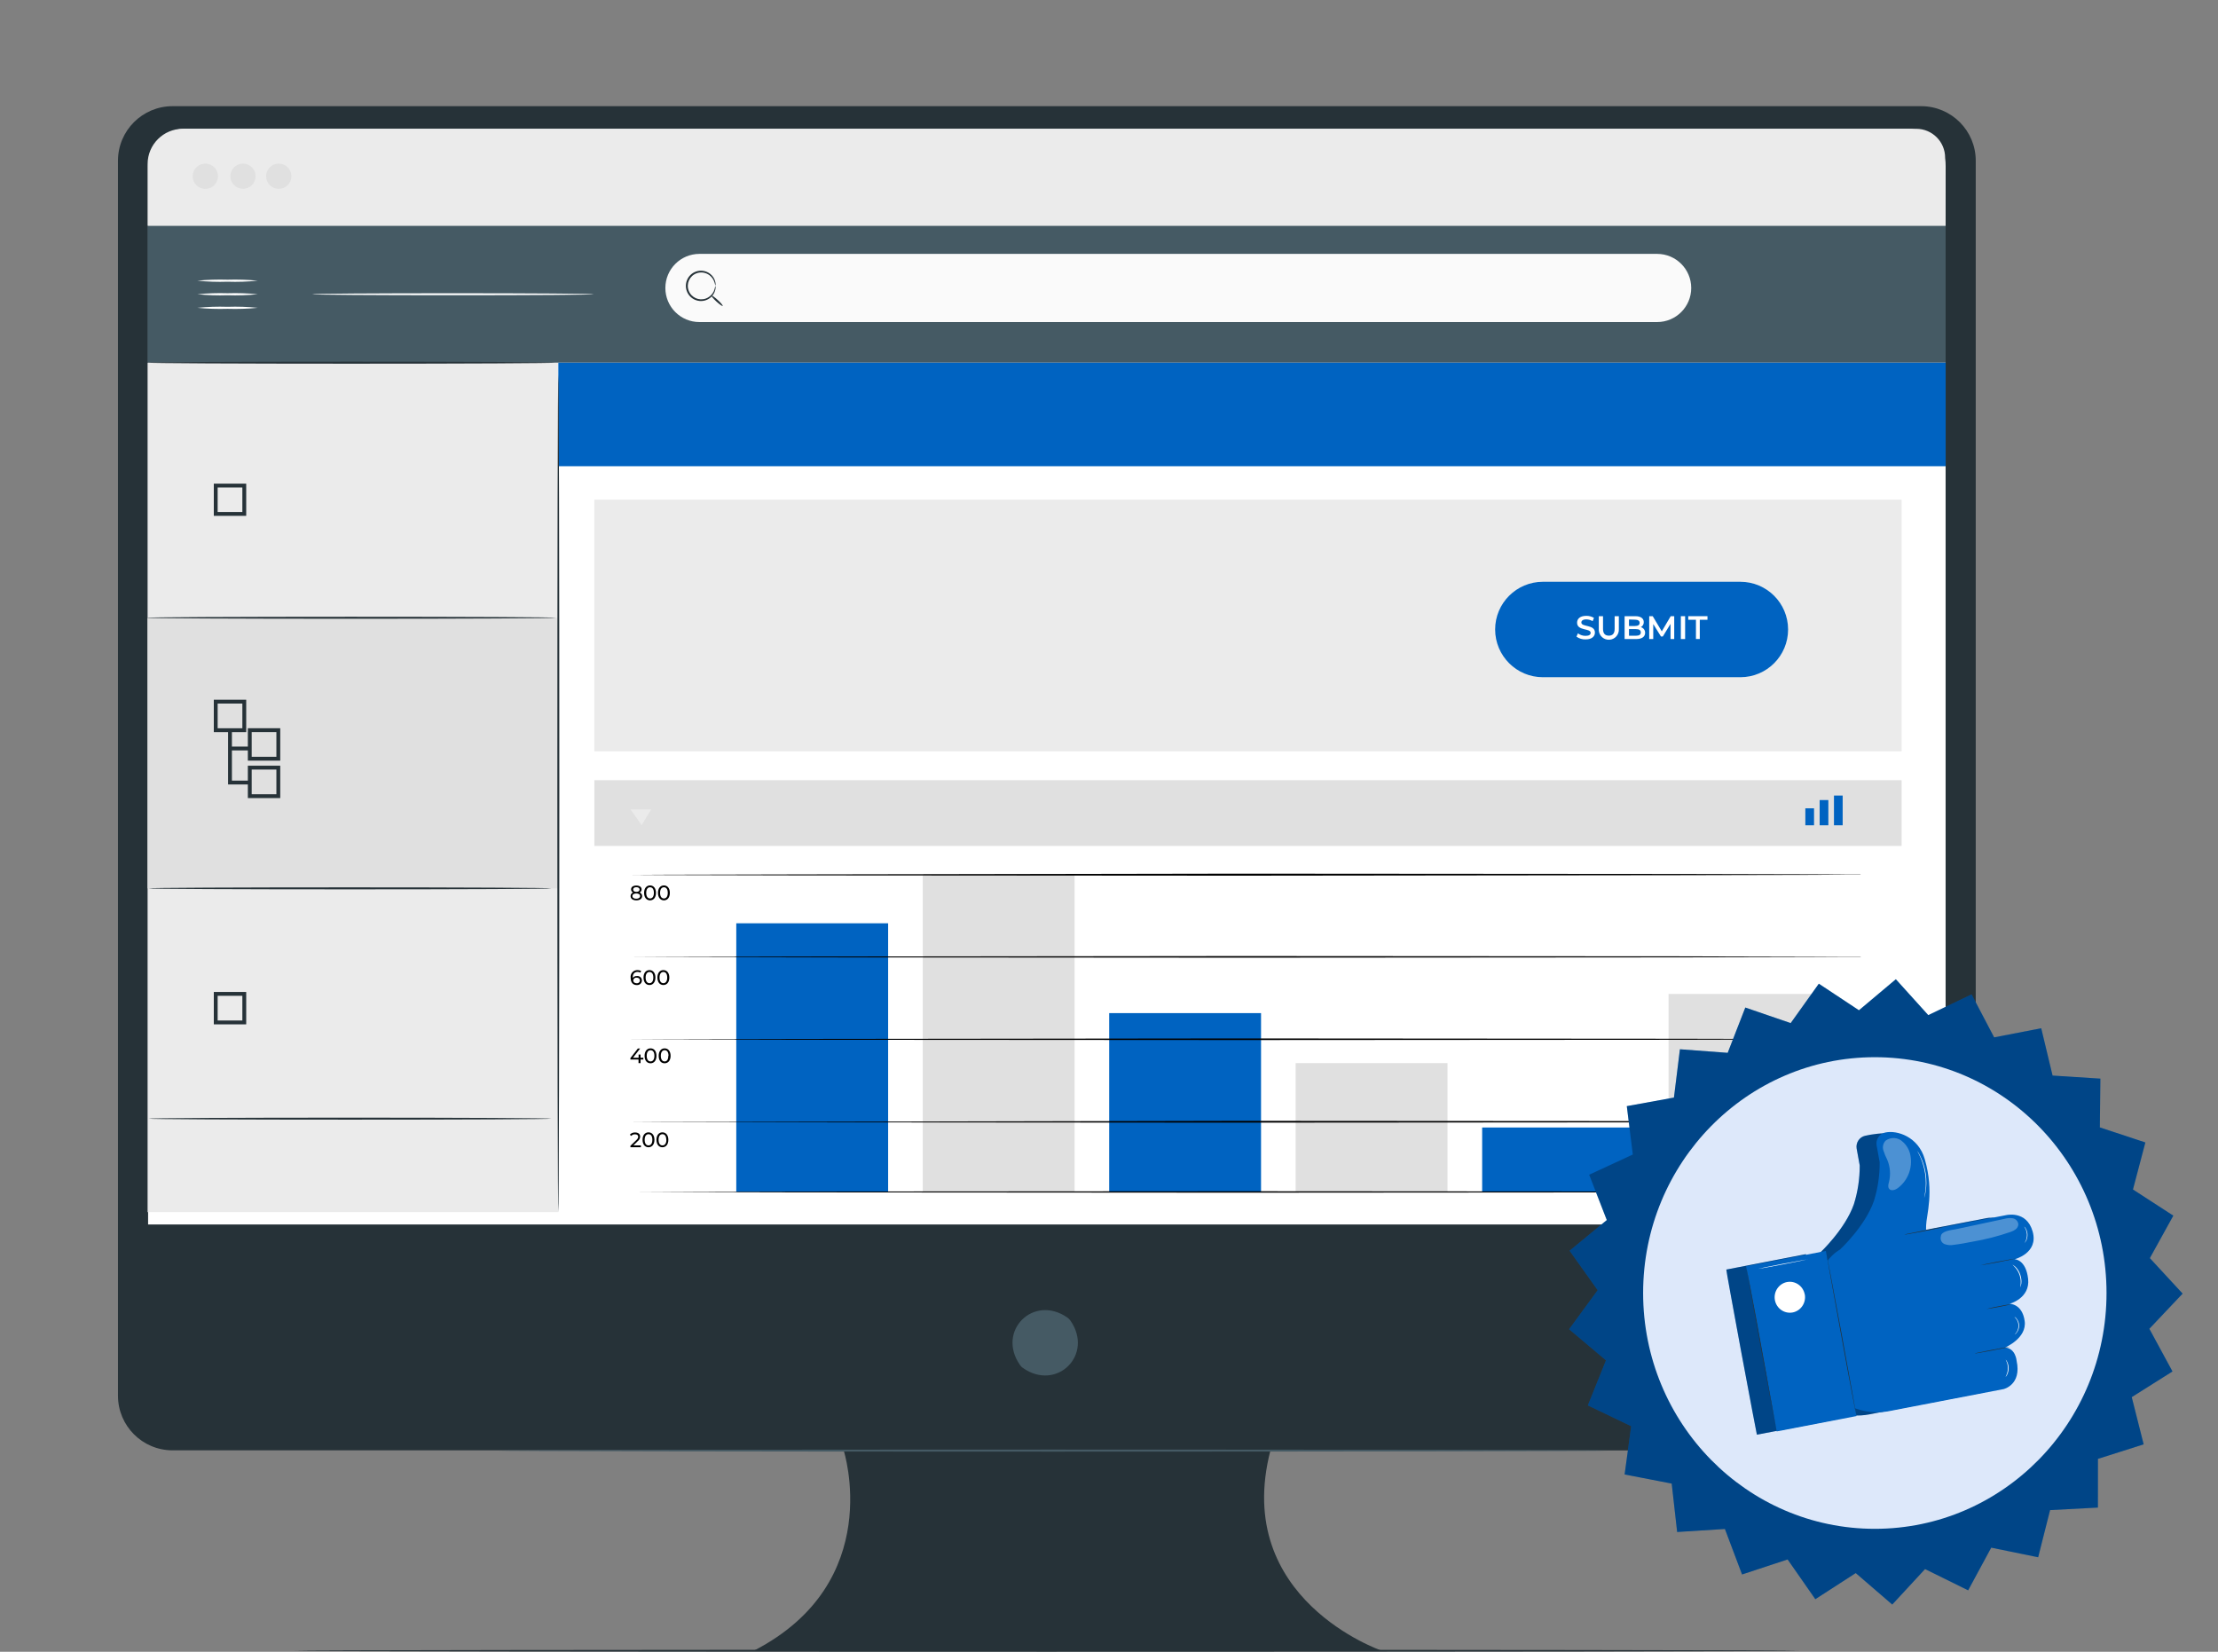 <?xml version="1.0" encoding="UTF-8"?>
<svg xmlns="http://www.w3.org/2000/svg" width="188" height="140" viewBox="0 0 188 140" fill="none">
  <rect x="0" y="0" width="188" height="140" fill="#808080" stroke="none"/>
  <g clip-path="url(#clip0_1433_2114)">
    <path d="M162.839 9H14.627C12.074 9 10 11.068 10 13.621V118.301C10 120.858 12.071 122.929 14.627 122.929H71.509C71.509 122.929 75.128 134.117 63.91 139.905H117.1C117.1 139.905 104.422 135.562 107.683 122.939H162.839C165.395 122.939 167.466 120.868 167.466 118.311V13.634C167.473 11.081 165.405 9.007 162.852 9C162.849 9 162.842 9 162.839 9Z" fill="#263238"></path>
    <path d="M90.725 111.926C92.74 114.809 89.584 117.966 86.701 115.947C86.603 115.882 86.522 115.797 86.457 115.699C84.445 112.82 87.595 109.67 90.477 111.678C90.572 111.747 90.657 111.832 90.725 111.926Z" fill="#455A64"></path>
    <path d="M15.722 10.917H161.749C163.497 10.917 164.912 12.333 164.912 14.081V103.787H12.553V14.077C12.553 12.329 13.968 10.914 15.716 10.914H15.722V10.917Z" fill="white"></path>
    <path d="M164.914 19.145H12.512V13.901C12.512 12.254 13.849 10.917 15.495 10.917H162.422C163.775 10.917 164.871 12.013 164.871 13.366L164.914 19.145Z" fill="#EBEBEB"></path>
    <path d="M18.476 14.938C18.476 15.532 17.996 16.011 17.403 16.011C16.809 16.011 16.33 15.532 16.33 14.938C16.33 14.345 16.809 13.865 17.403 13.865C17.993 13.865 18.473 14.341 18.476 14.932C18.476 14.932 18.476 14.935 18.476 14.938Z" fill="#E0E0E0"></path>
    <path d="M21.665 14.938C21.665 15.528 21.182 16.008 20.592 16.005C20.002 16.005 19.522 15.522 19.525 14.932C19.525 14.341 20.005 13.865 20.595 13.865C21.185 13.865 21.665 14.345 21.665 14.935C21.665 14.935 21.665 14.935 21.665 14.938Z" fill="#E0E0E0"></path>
    <path d="M24.7 14.938C24.7 15.532 24.221 16.011 23.628 16.011C23.034 16.011 22.555 15.532 22.555 14.938C22.555 14.345 23.034 13.865 23.628 13.865C24.218 13.865 24.697 14.341 24.7 14.932C24.7 14.932 24.7 14.935 24.7 14.938Z" fill="#E0E0E0"></path>
    <path d="M136.34 122.952C136.34 123 115.251 123.04 89.238 123.04C63.225 123.04 42.137 123 42.137 122.952C42.137 122.903 63.222 122.864 89.242 122.864C115.261 122.864 136.34 122.903 136.34 122.952Z" fill="#455A64"></path>
    <path d="M47.326 30.741H12.512V102.74H47.326V30.741Z" fill="#EBEBEB"></path>
    <path d="M47.326 52.361H12.512V75.299H47.326V52.361Z" fill="#E0E0E0"></path>
    <path d="M46.738 94.816C46.738 94.865 39.091 94.901 29.664 94.901C20.236 94.901 12.586 94.865 12.586 94.816C12.586 94.767 20.23 94.731 29.664 94.731C39.098 94.731 46.738 94.77 46.738 94.816Z" fill="#263238"></path>
    <path d="M46.738 75.296C46.738 75.345 39.091 75.38 29.664 75.38C20.236 75.38 12.586 75.345 12.586 75.296C12.586 75.247 20.23 75.211 29.664 75.211C39.098 75.211 46.738 75.25 46.738 75.296Z" fill="#263238"></path>
    <path d="M161.182 66.129H50.377V71.699H161.182V66.129Z" fill="#E0E0E0"></path>
    <path d="M161.182 42.35H50.377V63.687H161.182V42.35Z" fill="#EBEBEB"></path>
    <path d="M164.914 19.142H12.512V30.738H164.914V19.142Z" fill="#455A64"></path>
    <path d="M21.847 23.792C20.996 23.877 20.142 23.906 19.287 23.877C18.433 23.906 17.578 23.877 16.73 23.792C17.578 23.707 18.433 23.681 19.287 23.707C20.142 23.681 20.996 23.707 21.847 23.792Z" fill="white"></path>
    <path d="M21.847 24.94C20.996 25.024 20.142 25.054 19.287 25.024C18.433 25.054 17.578 25.024 16.73 24.94C17.578 24.855 18.433 24.829 19.287 24.855C20.142 24.829 20.996 24.855 21.847 24.94Z" fill="white"></path>
    <path d="M21.847 26.091C20.996 26.176 20.142 26.202 19.287 26.176C18.433 26.202 17.578 26.176 16.73 26.091C17.578 26.006 18.433 25.977 19.287 26.006C20.142 25.977 20.996 26.006 21.847 26.091Z" fill="white"></path>
    <path d="M140.461 27.297H59.282C57.688 27.297 56.397 26.006 56.397 24.411C56.397 22.814 57.688 21.522 59.282 21.519H140.461C142.056 21.519 143.35 22.814 143.35 24.408C143.35 26.003 142.056 27.297 140.461 27.297Z" fill="#FAFAFA"></path>
    <path d="M60.637 24.232C60.637 24.232 60.621 24.124 60.565 23.945C60.49 23.694 60.334 23.472 60.122 23.316C59.806 23.087 59.401 23.032 59.036 23.166C58.446 23.387 58.149 24.046 58.374 24.636C58.596 25.227 59.254 25.523 59.845 25.298C59.942 25.259 60.037 25.21 60.122 25.145C60.334 24.992 60.49 24.77 60.565 24.519C60.621 24.336 60.621 24.229 60.637 24.229C60.663 24.33 60.663 24.431 60.637 24.532C60.582 24.812 60.425 25.064 60.2 25.24C59.858 25.514 59.401 25.589 58.99 25.442C58.322 25.204 57.97 24.467 58.211 23.795C58.341 23.43 58.628 23.146 58.99 23.016C59.401 22.872 59.858 22.947 60.2 23.218C60.425 23.394 60.582 23.645 60.637 23.925C60.663 24.027 60.663 24.128 60.637 24.229V24.232Z" fill="#263238"></path>
    <path d="M60.298 25.047C60.331 25.015 60.572 25.184 60.836 25.426C61.1 25.667 61.286 25.895 61.257 25.931C61.227 25.967 60.983 25.794 60.719 25.553C60.455 25.311 60.269 25.083 60.298 25.047Z" fill="#263238"></path>
    <path d="M164.917 30.741H47.326V39.516H164.917V30.741Z" fill="#0063C1"></path>
    <path d="M20.869 62.053H18.123V59.307H20.869V62.053ZM18.449 61.727H20.543V59.633H18.449V61.727Z" fill="#263238"></path>
    <path d="M23.754 67.645H21.008V64.9H23.754V67.645ZM21.334 67.319H23.427V65.226H21.334V67.319Z" fill="#263238"></path>
    <path d="M23.754 64.472H21.008V61.724H23.754V64.472ZM21.334 64.146H23.427V62.05H21.334V64.146Z" fill="#263238"></path>
    <path d="M21.282 66.491H19.332V61.89H19.658V66.165H21.282V66.491Z" fill="#263238"></path>
    <path d="M21.172 63.279H19.496V63.605H21.172V63.279Z" fill="#263238"></path>
    <path d="M47.325 102.737C47.276 102.737 47.24 86.846 47.24 67.244C47.24 47.643 47.276 31.752 47.325 31.752C47.374 31.752 47.41 47.639 47.41 67.244C47.41 86.849 47.371 102.737 47.325 102.737Z" fill="#263238"></path>
    <path d="M147.516 57.4H130.777C128.544 57.4 126.734 55.59 126.73 53.356C126.73 51.122 128.544 49.312 130.777 49.312H147.516C149.75 49.312 151.56 51.122 151.56 53.356C151.56 55.59 149.75 57.4 147.516 57.4Z" fill="#0063C1"></path>
    <path d="M133.623 53.962L133.747 53.682C133.936 53.822 134.164 53.897 134.399 53.894C134.699 53.894 134.826 53.786 134.826 53.643C134.826 53.225 133.675 53.499 133.675 52.779C133.675 52.453 133.923 52.198 134.455 52.198C134.683 52.195 134.911 52.254 135.107 52.371L134.993 52.651C134.833 52.554 134.65 52.502 134.461 52.498C134.161 52.498 134.037 52.616 134.037 52.762C134.037 53.173 135.188 52.906 135.188 53.617C135.188 53.927 134.937 54.194 134.406 54.194C134.125 54.207 133.851 54.126 133.623 53.962Z" fill="white"></path>
    <path d="M135.516 53.32V52.227H135.874V53.307C135.874 53.705 136.054 53.878 136.367 53.878C136.68 53.878 136.859 53.705 136.859 53.307V52.227H137.215V53.32C137.244 53.789 136.889 54.194 136.419 54.223C135.949 54.253 135.545 53.897 135.516 53.428C135.516 53.392 135.516 53.356 135.516 53.323V53.32Z" fill="white"></path>
    <path d="M139.441 53.639C139.441 53.966 139.18 54.165 138.681 54.165H137.703V52.227H138.613C139.079 52.227 139.327 52.423 139.327 52.73C139.334 52.909 139.236 53.072 139.079 53.157C139.298 53.212 139.448 53.414 139.441 53.639ZM138.075 52.508V53.059H138.587C138.835 53.059 138.978 52.971 138.978 52.795C138.978 52.619 138.835 52.524 138.587 52.524L138.075 52.508ZM139.076 53.604C139.076 53.408 138.929 53.323 138.659 53.323H138.075V53.884H138.662C138.929 53.884 139.076 53.796 139.076 53.604Z" fill="white"></path>
    <path d="M141.596 54.165V52.88L140.943 53.946H140.784L140.131 52.896V54.165H139.789V52.227H140.086L140.855 53.512L141.612 52.227H141.909V54.165H141.596Z" fill="white"></path>
    <path d="M142.471 52.227H142.833V54.165H142.471V52.227Z" fill="white"></path>
    <path d="M143.75 52.531H143.098V52.227H144.728V52.531H144.076V54.161H143.75V52.531Z" fill="white"></path>
    <path d="M106.887 85.871H94.016V101.022H106.887V85.871Z" fill="#0063C1"></path>
    <path d="M122.693 90.11H109.822V101.022H122.693V90.11Z" fill="#E0E0E0"></path>
    <path d="M75.279 78.257H62.408V101.021H75.279V78.257Z" fill="#0063C1"></path>
    <path d="M91.084 74.138H78.213V101.022H91.084V74.138Z" fill="#E0E0E0"></path>
    <path d="M138.5 95.566H125.629V101.022H138.5V95.566Z" fill="#0063C1"></path>
    <path d="M154.301 84.247H141.43V101.022H154.301V84.247Z" fill="#E0E0E0"></path>
    <path d="M157.725 74.138H156.656L153.587 74.154L142.301 74.18L105.074 74.223L67.827 74.197L56.541 74.171L53.472 74.154L56.541 74.138L67.827 74.112L105.074 74.05L142.314 74.076L153.6 74.102L156.669 74.118H157.673C157.703 74.135 157.729 74.135 157.725 74.138Z" fill="black"></path>
    <path d="M157.725 81.12H153.587L142.3 81.146L105.06 81.172L67.813 81.146L56.527 81.12H52.389H53.458L56.527 81.103L67.813 81.074L105.073 81.035L142.313 81.058L153.6 81.087L156.668 81.103H157.673C157.702 81.103 157.728 81.103 157.725 81.12Z" fill="black"></path>
    <path d="M157.725 88.102H153.587L142.3 88.131L105.06 88.154L67.813 88.131L56.527 88.102H52.389H53.458L56.527 88.085L67.813 88.059L105.073 88.017L142.313 88.043L153.6 88.069L156.668 88.085H157.738L157.725 88.102Z" fill="black"></path>
    <path d="M157.725 95.087H156.655L153.587 95.103L142.3 95.129L105.06 95.155L67.813 95.129H56.527L53.458 95.109H52.389H56.527L67.813 95.08L105.073 95.002L142.313 95.025L153.6 95.054H157.673C157.702 95.083 157.728 95.083 157.725 95.087Z" fill="black"></path>
    <path d="M157.415 101.022H156.349L153.29 101.038L142.036 101.064L104.907 101.09L67.771 101.064L56.514 101.038L53.455 101.022H52.389H56.514L67.771 100.992L104.907 100.969L142.036 100.992L153.29 101.022H157.35C157.392 101.022 157.418 101.022 157.415 101.022Z" fill="black"></path>
    <path d="M54.322 97.082V97.239H53.435V97.118L53.937 96.632C54.068 96.505 54.094 96.427 54.094 96.349C54.094 96.221 54.002 96.143 53.83 96.143C53.706 96.133 53.585 96.186 53.504 96.28L53.383 96.176C53.497 96.049 53.663 95.977 53.836 95.987C54.094 95.987 54.26 96.12 54.26 96.332C54.257 96.486 54.182 96.629 54.058 96.72L53.689 97.082H54.322Z" fill="black"></path>
    <path d="M54.463 96.609C54.463 96.208 54.678 95.977 54.968 95.977C55.259 95.977 55.471 96.208 55.471 96.609C55.471 97.01 55.255 97.242 54.968 97.242C54.681 97.242 54.463 97.014 54.463 96.609ZM55.294 96.609C55.294 96.283 55.161 96.133 54.968 96.133C54.776 96.133 54.642 96.293 54.642 96.609C54.642 96.926 54.776 97.085 54.968 97.085C55.161 97.085 55.294 96.926 55.294 96.609Z" fill="black"></path>
    <path d="M55.641 96.609C55.641 96.208 55.859 95.977 56.146 95.977C56.433 95.977 56.651 96.208 56.651 96.609C56.651 97.01 56.436 97.242 56.146 97.242C55.856 97.242 55.641 97.014 55.641 96.609ZM56.475 96.609C56.475 96.283 56.339 96.133 56.149 96.133C55.96 96.133 55.823 96.293 55.823 96.609C55.823 96.926 55.957 97.085 56.149 97.085C56.342 97.085 56.485 96.926 56.485 96.609H56.475Z" fill="black"></path>
    <path d="M54.529 89.804H54.294V90.11H54.122V89.804H53.434V89.683L54.066 88.871H54.259L53.652 89.654H54.128V89.383H54.294V89.654H54.529V89.804Z" fill="black"></path>
    <path d="M54.637 89.491C54.637 89.086 54.852 88.858 55.142 88.858C55.432 88.858 55.644 89.086 55.644 89.491C55.644 89.895 55.429 90.123 55.142 90.123C54.855 90.123 54.637 89.908 54.637 89.491ZM55.468 89.491C55.468 89.165 55.335 89.015 55.142 89.015C54.95 89.015 54.816 89.174 54.816 89.491C54.816 89.807 54.953 89.967 55.142 89.967C55.331 89.967 55.468 89.807 55.468 89.491Z" fill="black"></path>
    <path d="M55.832 89.491C55.832 89.086 56.047 88.858 56.334 88.858C56.621 88.858 56.84 89.086 56.84 89.491C56.84 89.895 56.624 90.123 56.334 90.123C56.044 90.123 55.832 89.908 55.832 89.491ZM56.664 89.491C56.664 89.165 56.53 89.015 56.337 89.015C56.145 89.015 56.011 89.174 56.011 89.491C56.011 89.807 56.145 89.967 56.337 89.967C56.53 89.967 56.647 89.807 56.647 89.491H56.664Z" fill="black"></path>
    <path d="M54.411 83.103C54.407 83.321 54.225 83.497 54.006 83.494C53.997 83.494 53.987 83.494 53.974 83.494C53.648 83.494 53.455 83.272 53.455 82.877C53.41 82.564 53.625 82.277 53.938 82.232C53.971 82.228 54.006 82.225 54.039 82.225C54.147 82.222 54.251 82.248 54.346 82.3L54.28 82.437C54.209 82.395 54.127 82.375 54.042 82.379C53.791 82.379 53.631 82.535 53.631 82.845C53.631 82.861 53.631 82.874 53.631 82.891C53.713 82.78 53.847 82.718 53.984 82.727C54.192 82.701 54.381 82.851 54.407 83.06C54.407 83.076 54.407 83.089 54.407 83.106L54.411 83.103ZM54.241 83.103C54.241 82.956 54.13 82.864 53.958 82.864C53.817 82.848 53.69 82.952 53.674 83.093C53.674 83.093 53.674 83.099 53.674 83.103C53.674 83.23 53.775 83.341 53.967 83.341C54.101 83.357 54.225 83.262 54.241 83.129C54.241 83.122 54.241 83.115 54.241 83.109V83.103Z" fill="black"></path>
    <path d="M54.545 82.858C54.545 82.457 54.76 82.225 55.05 82.225C55.341 82.225 55.553 82.457 55.553 82.858C55.553 83.259 55.337 83.49 55.05 83.49C54.763 83.49 54.545 83.262 54.545 82.858ZM55.377 82.858C55.377 82.532 55.243 82.385 55.05 82.385C54.858 82.385 54.724 82.541 54.724 82.858C54.724 83.174 54.858 83.334 55.05 83.334C55.243 83.334 55.377 83.174 55.377 82.858Z" fill="black"></path>
    <path d="M55.723 82.858C55.723 82.457 55.938 82.225 56.228 82.225C56.518 82.225 56.734 82.457 56.734 82.858C56.734 83.259 56.518 83.49 56.228 83.49C55.938 83.49 55.723 83.262 55.723 82.858ZM56.554 82.858C56.554 82.532 56.42 82.385 56.228 82.385C56.036 82.385 55.902 82.541 55.902 82.858C55.902 83.174 56.036 83.334 56.228 83.334C56.42 83.334 56.554 83.174 56.554 82.858Z" fill="black"></path>
    <path d="M54.431 75.948C54.431 76.173 54.238 76.313 53.938 76.313C53.638 76.313 53.449 76.173 53.449 75.948C53.449 75.814 53.537 75.694 53.664 75.648C53.557 75.602 53.488 75.498 53.492 75.384C53.492 75.175 53.671 75.058 53.938 75.058C54.206 75.058 54.385 75.185 54.385 75.384C54.385 75.498 54.32 75.602 54.212 75.648C54.34 75.694 54.428 75.811 54.431 75.948ZM54.255 75.948C54.255 75.814 54.134 75.729 53.929 75.729C53.723 75.729 53.602 75.814 53.602 75.948C53.602 76.082 53.72 76.176 53.929 76.176C54.137 76.176 54.255 76.082 54.255 75.941V75.948ZM53.668 75.397C53.668 75.517 53.769 75.596 53.938 75.596C54.108 75.596 54.212 75.517 54.212 75.397C54.212 75.276 54.105 75.198 53.938 75.198C53.772 75.198 53.668 75.266 53.668 75.39V75.397Z" fill="black"></path>
    <path d="M54.594 75.68C54.594 75.276 54.809 75.048 55.099 75.048C55.389 75.048 55.601 75.276 55.601 75.68C55.601 76.085 55.386 76.313 55.099 76.313C54.812 76.313 54.594 76.082 54.594 75.68ZM55.425 75.68C55.425 75.354 55.292 75.204 55.099 75.204C54.907 75.204 54.773 75.364 54.773 75.68C54.773 75.997 54.907 76.153 55.099 76.153C55.292 76.153 55.425 75.997 55.425 75.68Z" fill="black"></path>
    <path d="M55.77 75.68C55.77 75.276 55.985 75.048 56.275 75.048C56.565 75.048 56.777 75.276 56.777 75.68C56.777 76.085 56.562 76.313 56.275 76.313C55.988 76.313 55.77 76.082 55.77 75.68ZM56.601 75.68C56.601 75.354 56.467 75.204 56.275 75.204C56.083 75.204 55.949 75.364 55.949 75.68C55.949 75.997 56.083 76.153 56.275 76.153C56.467 76.153 56.601 75.997 56.601 75.68Z" fill="black"></path>
    <path d="M153.76 68.513H153.023V69.951H153.76V68.513Z" fill="#0063C1"></path>
    <path d="M154.973 67.812H154.236V69.951H154.973V67.812Z" fill="#0063C1"></path>
    <path d="M156.186 67.43H155.449V69.951H156.186V67.43Z" fill="#0063C1"></path>
    <path d="M47.126 52.361C47.126 52.407 39.336 52.446 29.729 52.446C20.122 52.446 12.328 52.407 12.328 52.361C12.328 52.316 20.115 52.276 29.729 52.276C39.342 52.276 47.126 52.312 47.126 52.361Z" fill="#263238"></path>
    <path d="M47.06 30.741C47.06 30.787 39.325 30.826 29.777 30.826C20.229 30.826 12.494 30.787 12.494 30.741C12.494 30.695 20.226 30.653 29.777 30.653C39.329 30.653 47.06 30.692 47.06 30.741Z" fill="#263238"></path>
    <path d="M50.332 24.94C50.332 24.989 44.987 25.024 38.394 25.024C31.8 25.024 26.455 24.989 26.455 24.94C26.455 24.891 31.8 24.855 38.394 24.855C44.987 24.855 50.332 24.894 50.332 24.94Z" fill="white"></path>
    <path d="M53.445 68.604L54.385 69.938L55.203 68.604H53.445Z" fill="#EBEBEB"></path>
    <path d="M20.869 43.723H18.123V40.993H20.869V43.723ZM18.449 43.397H20.543V41.32H18.449V43.397Z" fill="#263238"></path>
    <path d="M20.869 86.823H18.123V84.078H20.869V86.823ZM18.449 86.497H20.543V84.404H18.449V86.497Z" fill="#263238"></path>
    <path d="M152.478 139.915C152.478 139.964 123.928 140 88.716 140C53.504 140 24.947 139.964 24.947 139.915C24.947 139.866 53.494 139.83 88.716 139.83C123.938 139.83 152.478 139.87 152.478 139.915Z" fill="#263238"></path>
    <g clip-path="url(#clip1_1433_2114)">
      <path d="M157.566 85.629L160.694 83L163.442 86.041L167.115 84.285L169.026 87.927L173.016 87.154L173.978 91.165L178.03 91.425L177.985 95.558L181.843 96.835L180.791 100.821L184.212 103.038L182.223 106.638L185 109.645L182.181 112.627L184.142 116.243L180.688 118.419L181.699 122.421L177.824 123.652L177.82 127.781L173.767 127.995L172.756 131.993L168.778 131.178L166.822 134.795L163.17 132.993L160.389 136L157.294 133.333L153.869 135.546L151.52 132.178L147.658 133.451L146.205 129.595L142.157 129.851L141.695 125.748L137.704 124.975L138.261 120.884L134.589 119.12L136.124 115.302L133 112.665L135.422 109.355L133.041 106.012L136.194 103.412L134.7 99.569L138.398 97.856L137.89 93.756L141.885 93.03L142.392 88.935L146.441 89.237L147.934 85.398L151.78 86.717L154.166 83.378L157.566 85.629Z" fill="#0063C1"></path>
      <path opacity="0.3" d="M157.566 85.629L160.694 83L163.442 86.041L167.115 84.285L169.026 87.927L173.016 87.154L173.978 91.165L178.03 91.425L177.985 95.558L181.843 96.835L180.791 100.821L184.212 103.038L182.223 106.638L185 109.645L182.181 112.627L184.142 116.243L180.688 118.419L181.699 122.421L177.824 123.652L177.82 127.781L173.767 127.995L172.756 131.993L168.778 131.178L166.822 134.795L163.17 132.993L160.389 136L157.294 133.333L153.869 135.546L151.52 132.178L147.658 133.451L146.205 129.595L142.157 129.851L141.695 125.748L137.704 124.975L138.261 120.884L134.589 119.12L136.124 115.302L133 112.665L135.422 109.355L133.041 106.012L136.194 103.412L134.7 99.569L138.398 97.856L137.89 93.756L141.885 93.03L142.392 88.935L146.441 89.237L147.934 85.398L151.78 86.717L154.166 83.378L157.566 85.629Z" fill="black"></path>
      <path d="M158.912 129.582C169.758 129.582 178.551 120.633 178.551 109.594C178.551 98.555 169.758 89.607 158.912 89.607C148.066 89.607 139.273 98.555 139.273 109.594C139.273 120.633 148.066 129.582 158.912 129.582Z" fill="#DDE8FA"></path>
      <path d="M153.064 106.31C153.064 106.31 153.117 106.6 153.229 107.112C153.513 106.73 153.872 106.407 154.285 106.167C154.285 106.167 156.398 104.189 157.137 102.072C157.471 101.01 157.636 99.901 157.632 98.784C157.615 98.7 157.483 97.96 157.372 97.351C157.289 96.856 157.603 96.377 158.09 96.268C159.109 96.037 161.857 95.617 162.41 97.507C163.228 100.333 161.593 103.273 161.573 104.134C161.569 104.294 161.565 104.428 161.565 104.533C162.373 104.382 162.996 104.265 163.001 104.286L168.307 103.265C168.307 103.265 170.065 102.807 170.585 104.647C171.105 106.486 169.075 107.003 169.075 107.003C169.075 107.003 170.024 107.003 170.214 108.662C170.404 110.321 168.646 110.779 168.646 110.779C168.646 110.779 169.711 110.758 169.925 112.228C170.131 113.66 168.361 114.441 168.262 114.483C168.402 114.454 168.543 114.433 168.683 114.42C168.576 114.454 168.468 114.483 168.361 114.5C169.166 114.643 169.24 115.626 169.24 115.626C169.678 117.654 168.138 118.016 168.138 118.016L158.449 119.88C157.483 120.065 156.485 119.985 155.556 119.649C155.63 120.069 155.676 120.305 155.676 120.305L148.916 121.602C148.916 121.602 148.306 118.478 147.592 114.609C146.878 110.741 146.304 107.612 146.325 107.608L153.072 106.302L153.064 106.31Z" fill="#0063C1"></path>
      <g opacity="0.3">
        <path d="M153.064 106.31C153.064 106.31 153.117 106.6 153.229 107.112C153.513 106.73 153.872 106.407 154.285 106.167C154.285 106.167 156.398 104.189 157.137 102.072C157.471 101.01 157.636 99.901 157.632 98.784C157.615 98.7 157.483 97.96 157.372 97.351C157.289 96.856 157.603 96.377 158.09 96.268C159.109 96.037 161.857 95.617 162.41 97.507C163.228 100.333 161.593 103.273 161.573 104.134C161.569 104.294 161.565 104.428 161.565 104.533C162.373 104.382 162.996 104.265 163.001 104.286L168.307 103.265C168.307 103.265 170.065 102.807 170.585 104.647C171.105 106.486 169.075 107.003 169.075 107.003C169.075 107.003 170.024 107.003 170.214 108.662C170.404 110.321 168.646 110.779 168.646 110.779C168.646 110.779 169.711 110.758 169.925 112.228C170.131 113.66 168.361 114.441 168.262 114.483C168.402 114.454 168.543 114.433 168.683 114.42C168.576 114.454 168.468 114.483 168.361 114.5C169.166 114.643 169.24 115.626 169.24 115.626C169.678 117.654 168.138 118.016 168.138 118.016L158.449 119.88C157.483 120.065 156.485 119.985 155.556 119.649C155.63 120.069 155.676 120.305 155.676 120.305L148.916 121.602C148.916 121.602 148.306 118.478 147.592 114.609C146.878 110.741 146.304 107.612 146.325 107.608L153.072 106.302L153.064 106.31Z" fill="black"></path>
      </g>
      <path d="M154.276 108.313L154.111 109.195L155.861 118.624C157.095 119.536 158.642 119.893 160.14 119.603L169.83 117.738C169.83 117.738 171.369 117.381 170.932 115.348C170.932 115.348 170.853 114.273 169.949 114.214C169.949 114.214 171.827 113.429 171.612 111.959C171.402 110.485 170.333 110.51 170.333 110.51C170.333 110.51 172.091 110.048 171.905 108.393C171.716 106.734 170.762 106.734 170.762 106.734C170.762 106.734 172.809 106.218 172.289 104.382C171.769 102.547 170.011 103 170.011 103L163.12 104.323L157.078 105.487C155.663 105.756 154.557 106.877 154.276 108.313Z" fill="#0063C1"></path>
      <path d="M155.977 105.894C155.977 105.894 158.094 103.929 158.832 101.799C159.166 100.737 159.332 99.628 159.323 98.511C159.307 98.427 159.175 97.683 159.063 97.078C158.981 96.583 159.294 96.104 159.781 95.995C160.801 95.764 162.6 96.352 163.145 98.246C163.962 101.068 163.281 103 163.26 103.861L163.244 104.722L155.977 105.894Z" fill="#0063C1"></path>
      <path d="M154.764 106.029L147.996 107.331L150.594 121.326L157.362 120.024L154.764 106.029Z" fill="#0063C1"></path>
      <path d="M157.359 120.027C157.359 120.027 156.806 116.89 156.092 113.026C155.383 109.162 154.78 106.033 154.768 106.033C154.755 106.033 155.333 109.166 156.035 113.034C156.732 116.902 157.347 120.027 157.359 120.027Z" fill="#263238"></path>
      <path d="M150.596 121.329C150.596 121.329 150.03 118.192 149.329 114.328C148.631 110.46 148.016 107.335 148.004 107.335C147.992 107.335 148.557 110.472 149.271 114.336C149.981 118.204 150.583 121.329 150.596 121.329Z" fill="#263238"></path>
      <path d="M152.974 109.699C153.11 110.409 152.656 111.098 151.959 111.241C151.261 111.379 150.584 110.917 150.444 110.208C150.308 109.498 150.762 108.809 151.459 108.666H151.467C152.165 108.532 152.833 108.998 152.97 109.704L152.974 109.699Z" fill="white"></path>
      <path d="M164.702 104.013C164.702 104.013 163.959 104.126 163.047 104.302C162.135 104.479 161.4 104.63 161.404 104.647C161.408 104.664 162.147 104.533 163.055 104.357C163.963 104.181 164.702 104.029 164.702 104.013Z" fill="#263238"></path>
      <path d="M170.482 110.544C170.127 110.582 169.772 110.64 169.421 110.72C169.066 110.779 168.72 110.855 168.373 110.951C168.373 110.964 168.852 110.884 169.434 110.775C170.015 110.661 170.486 110.56 170.482 110.548V110.544Z" fill="#263238"></path>
      <path d="M170.883 106.667C170.883 106.667 170.21 106.768 169.377 106.927C168.543 107.087 167.879 107.23 167.879 107.242C167.879 107.255 168.552 107.142 169.385 106.978C170.219 106.814 170.887 106.68 170.883 106.663V106.667Z" fill="#263238"></path>
      <path d="M170.371 114.143C170.371 114.143 169.695 114.244 168.865 114.408C168.036 114.567 167.363 114.706 167.367 114.723C167.371 114.739 168.04 114.622 168.873 114.462C169.707 114.303 170.371 114.16 170.371 114.147V114.143Z" fill="#263238"></path>
      <g opacity="0.3">
        <path d="M159.82 96.688C159.618 96.902 159.547 97.213 159.634 97.494C159.721 97.772 159.832 98.036 159.964 98.296C160.216 98.893 160.27 99.556 160.113 100.182C160.063 100.371 160.001 100.594 160.117 100.749C160.282 100.98 160.629 100.867 160.851 100.707C161.71 100.073 162.131 98.994 161.929 97.931C161.85 97.49 161.627 97.087 161.297 96.793C160.897 96.39 160.27 96.348 159.816 96.688" fill="white"></path>
      </g>
      <g opacity="0.3">
        <path d="M170.623 103.265C170.383 103.227 170.14 103.24 169.909 103.307L165.815 104.181C165.365 104.265 164.536 104.34 164.507 104.798C164.437 105.063 164.569 105.344 164.821 105.449C165.068 105.541 165.336 105.562 165.592 105.512C166.137 105.449 166.678 105.344 167.214 105.239C168.304 105.054 169.376 104.777 170.42 104.416C170.577 104.365 170.726 104.29 170.858 104.189C170.99 104.088 171.073 103.929 171.077 103.761C171.048 103.513 170.862 103.311 170.619 103.265H170.623Z" fill="white"></path>
      </g>
      <path d="M153.241 106.738C153.241 106.738 152.288 106.894 151.124 107.116C149.957 107.339 149.016 107.536 149.016 107.549C149.016 107.562 149.965 107.394 151.133 107.167C152.3 106.94 153.241 106.747 153.241 106.734V106.738Z" fill="white"></path>
      <path d="M171.255 109.091C171.255 109.091 171.267 109.065 171.284 109.011C171.304 108.935 171.321 108.86 171.329 108.784C171.341 108.671 171.341 108.553 171.329 108.44C171.317 108.297 171.284 108.158 171.238 108.028C171.193 107.894 171.131 107.768 171.057 107.65C170.995 107.553 170.921 107.465 170.842 107.381C170.784 107.327 170.722 107.28 170.656 107.238C170.611 107.209 170.586 107.192 170.582 107.196C170.578 107.201 170.673 107.276 170.801 107.419C170.966 107.604 171.094 107.822 171.176 108.057C171.222 108.188 171.251 108.322 171.267 108.456C171.28 108.57 171.284 108.679 171.275 108.792C171.267 108.969 171.247 109.091 171.247 109.095L171.255 109.091Z" fill="white"></path>
      <path d="M171.597 105.357C171.597 105.357 171.663 105.302 171.733 105.18C171.816 105.016 171.857 104.836 171.853 104.655C171.853 104.47 171.799 104.294 171.709 104.134C171.676 104.067 171.626 104.008 171.568 103.962C171.568 103.962 171.618 104.034 171.68 104.151C171.754 104.307 171.799 104.479 171.804 104.655C171.804 104.827 171.775 105.004 171.705 105.163C171.651 105.285 171.597 105.352 171.601 105.361L171.597 105.357Z" fill="white"></path>
      <path d="M170.763 113.114C170.838 113.072 170.899 113.013 170.949 112.938C171.077 112.77 171.147 112.56 171.143 112.35C171.139 112.135 171.06 111.934 170.928 111.766C170.879 111.694 170.813 111.64 170.734 111.602C170.734 111.602 170.805 111.669 170.899 111.791C171.015 111.955 171.081 112.148 171.089 112.35C171.089 112.547 171.036 112.74 170.932 112.908C170.833 113.047 170.759 113.106 170.763 113.114Z" fill="white"></path>
      <path d="M170.003 116.701C170.057 116.646 170.102 116.583 170.131 116.512C170.296 116.172 170.296 115.768 170.131 115.428C170.098 115.357 170.057 115.294 169.999 115.239C170.028 115.311 170.057 115.378 170.094 115.445C170.16 115.613 170.193 115.794 170.189 115.974C170.189 116.155 170.152 116.335 170.086 116.499C170.04 116.625 169.991 116.697 169.999 116.701H170.003Z" fill="white"></path>
      <path d="M163.096 101.535C163.116 101.484 163.133 101.434 163.141 101.379C163.158 101.316 163.174 101.253 163.187 101.19C163.199 101.115 163.22 101.035 163.228 100.942C163.261 100.724 163.277 100.506 163.281 100.283C163.281 100.014 163.265 99.745 163.228 99.477C163.187 99.208 163.125 98.947 163.046 98.687C162.98 98.477 162.902 98.271 162.807 98.074C162.77 97.99 162.728 97.914 162.695 97.847C162.667 97.788 162.638 97.734 162.601 97.683C162.576 97.637 162.547 97.591 162.51 97.549C162.53 97.599 162.555 97.645 162.584 97.692C162.609 97.738 162.638 97.797 162.671 97.864C162.704 97.931 162.741 98.002 162.778 98.091C162.865 98.292 162.939 98.494 163.001 98.704C163.158 99.216 163.236 99.75 163.236 100.283C163.236 100.501 163.224 100.72 163.195 100.938C163.187 101.031 163.17 101.115 163.158 101.186C163.145 101.257 163.133 101.32 163.125 101.375C163.112 101.43 163.104 101.48 163.096 101.535Z" fill="white"></path>
    </g>
  </g>
  <defs>
    <clipPath id="clip0_1433_2114">
      <rect width="188" height="140" fill="white"></rect>
    </clipPath>
    <clipPath id="clip1_1433_2114">
      <rect width="52" height="53" fill="white" transform="translate(133 83)"></rect>
    </clipPath>
  </defs>
</svg>